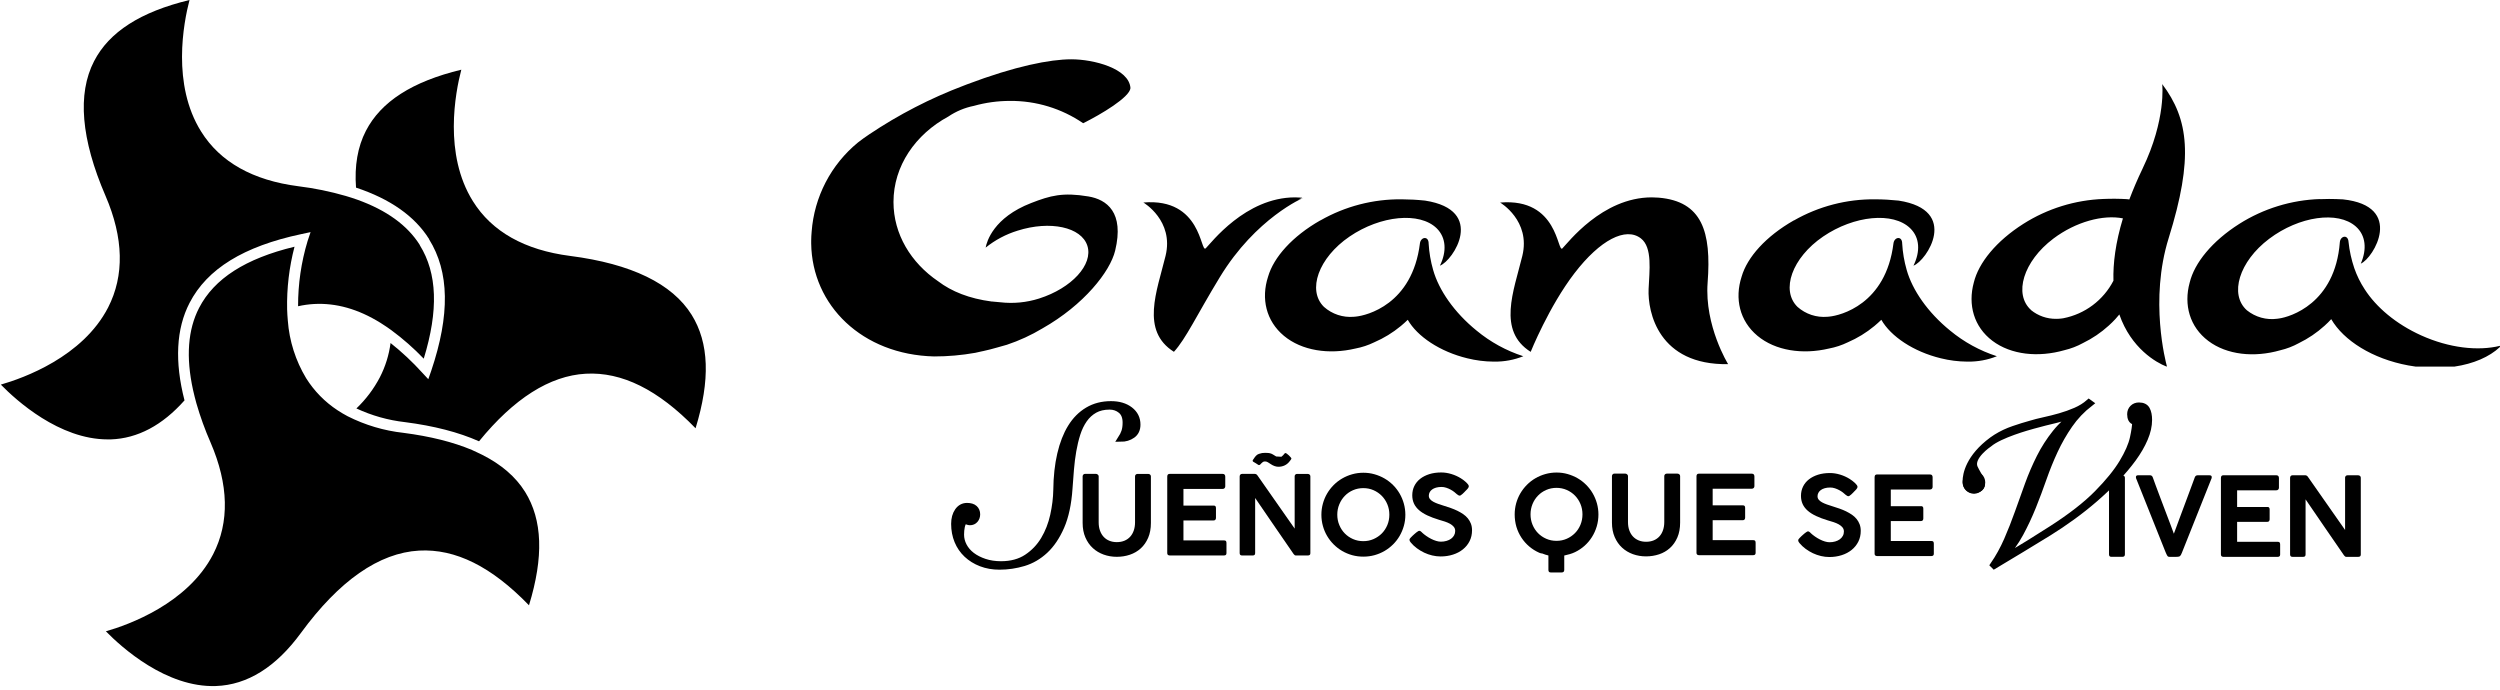<svg width="1054" height="291" viewBox="0 0 1054 291" fill="none" xmlns="http://www.w3.org/2000/svg">
<path fill-rule="evenodd" clip-rule="evenodd" d="M177.02 103.34C171.81 95 162.95 88.6 150.61 84.18C149.8 83.89 148.99 83.62 148.16 83.35C147.33 83.08 146.59 82.85 145.79 82.62C139.243 80.722 132.555 79.351 125.79 78.52C106.59 76.05 92.79 68.29 84.79 55.45C72.37 35.61 77.37 9.68 79.9 0C59.22 5 46.03 13.46 39.66 25.8C32.55 39.57 34.17 58.67 44.48 82.56C52.15 100.34 52.48 116.18 45.58 129.64C34.84 150.48 9.93 159.4 0.35 162.15C6.84 168.8 24.98 185.25 45.41 185.25H46.74C58.04 184.85 68.46 179.31 77.79 168.8C73.58 152.42 74.27 138.64 79.92 127.7C87.34 113.34 102.75 103.85 127.02 98.7L130.94 97.86L129.67 101.66C126.988 110.562 125.64 119.813 125.67 129.11C127.873 128.611 130.115 128.296 132.37 128.17C141.71 127.66 150.99 130.28 160.37 136.09C161.16 136.58 161.94 137.09 162.72 137.62C162.911 137.75 163.1 137.876 163.288 138.001C163.868 138.388 164.436 138.767 165.01 139.22C169.894 142.819 174.458 146.834 178.65 151.22C184.91 130.85 184.36 115.22 176.99 103.38L177.02 103.34ZM181.82 156.29C189.77 132.73 189.47 114.6 180.89 100.87L180.95 100.86C174.89 91.16 164.54 83.89 150.1 79.1C149.41 69.9 150.79 61.9 154.26 55.17C160.63 42.84 173.81 34.38 194.49 29.38C191.96 39.06 186.96 64.99 199.38 84.83C207.38 97.67 221.19 105.43 240.38 107.9C266.15 111.22 283.38 119.57 291.59 132.72C298.96 144.56 299.51 160.19 293.25 180.56C277.43 164.25 262.17 156.72 246.96 157.56C231.75 158.4 216.63 168.05 201.96 186.05C193.36 182.23 182.947 179.537 170.72 177.97C163.633 177.165 156.724 175.216 150.26 172.2C154.251 168.392 157.592 163.957 160.15 159.07C162.478 154.547 164.004 149.654 164.66 144.61C169.451 148.408 173.919 152.596 178.02 157.13L180.57 159.87L181.82 156.29ZM203.26 191.73C211.34 195.8 217.39 201 221.34 207.32L221.36 207.34C228.73 219.19 229.28 234.81 223.02 255.19C207.19 238.83 192.01 231.3 176.71 232.13C159.83 233.07 143.02 244.77 126.83 266.9C116.34 281.23 104.29 288.77 91.03 289.23C70.1 289.95 51.28 272.95 44.64 266.16C54.23 263.41 79.14 254.48 89.87 233.65C96.78 220.18 96.45 204.34 88.78 186.57C86.415 181.175 84.411 175.63 82.78 169.97C82.52 169.05 82.3 168.2 82.06 167.24C81.82 166.28 81.59 165.32 81.38 164.38C78.35 150.59 79.18 139 83.94 129.8C90.31 117.47 103.49 109.01 124.17 104.01C121.917 112.627 120.867 121.515 121.05 130.42C121.07 131.2 121.11 131.99 121.16 132.78C121.213 133.573 121.273 134.363 121.34 135.15C121.974 143.748 124.622 152.075 129.07 159.46C132.459 164.864 136.976 169.472 142.31 172.97C142.99 173.42 143.67 173.84 144.39 174.27C145.11 174.7 145.83 175.1 146.57 175.49C153.937 179.216 161.914 181.587 170.12 182.49C181.393 183.95 191.03 186.363 199.03 189.73C199.222 189.821 199.411 189.911 199.598 190.001C200.13 190.255 200.645 190.501 201.17 190.73C201.88 191.04 202.58 191.38 203.26 191.73Z" fill="black"/>
<path d="M981.904 83.88C983.934 83.88 985.895 83.95 987.755 84.05C1013.85 86.832 1000.72 108.851 995.305 111.153C997.955 105.068 997.445 99.243 993.215 95.49C985.674 88.815 969.343 91.136 956.672 100.685C944.001 110.233 939.791 124.154 947.291 130.819C949.067 132.249 951.115 133.302 953.311 133.915C955.506 134.528 957.804 134.687 960.062 134.383L960.922 134.263C965.392 133.622 984.474 128.108 986.475 102.136C986.705 99.383 989.964 98.722 990.145 102.035C990.543 105.783 991.355 109.476 992.564 113.045C993.65 116.184 995.122 119.176 996.945 121.952C1001.78 129.479 1010.11 136.594 1020.78 141.408C1032.63 146.743 1044.73 148.075 1053.97 145.803V146.293C1049.53 150.486 1042.79 153.379 1034.85 154.55H1018.38C1017.33 154.41 1016.33 154.25 1015.33 154.06C1000.21 151.267 988.064 143.56 982.844 134.553C981.974 135.504 981.064 136.415 980.063 137.306C976.804 140.264 973.14 142.745 969.183 144.672C966.723 146.021 964.093 147.031 961.362 147.674C950.351 150.826 938.87 149.645 931.02 143.73C923.169 137.815 920.599 128.508 923.169 119.14C925.189 110.803 932.659 101.645 944.07 94.398C954.267 87.94 966.003 84.323 978.063 83.92L977.903 83.97C979.237 83.91 980.571 83.88 981.904 83.88ZM911.588 35.449C922.779 50.282 924.859 66.575 914.309 100.394C906.158 126.485 913.068 152.627 913.588 154.51H913.328C909.158 152.908 898.447 146.863 893.517 132.571L891.856 134.503C890.976 135.454 890.056 136.375 889.056 137.266C885.8 140.229 882.135 142.71 878.175 144.632C875.719 145.981 873.091 146.991 870.364 147.634C859.343 150.786 847.862 149.605 840.012 143.69C832.161 137.775 829.601 128.467 832.161 119.1C834.191 110.763 841.652 101.604 853.073 94.358C863.217 87.928 874.886 84.311 886.886 83.88C890.165 83.74 893.45 83.766 896.727 83.96L897.727 84.09C899.297 79.956 901.128 75.613 903.348 71.009L903.337 71.019C913.33 50.248 911.598 35.53 911.588 35.449ZM696.41 83.209C697.35 83.209 698.271 83.249 699.271 83.329C717.522 84.871 721.592 97.522 719.932 119.189C718.582 137.415 728.583 153.529 728.583 153.529C699.251 154.02 694.62 131.61 695.05 121.842C695.38 114.245 696.75 104.327 691.81 100.514C685.429 95.57 674.608 101.115 663.808 115.177C653.011 129.233 645.342 148.33 645.336 148.345C631.215 139.447 638.155 122.843 641.806 107.92C645.456 92.998 632.454 85.401 632.454 85.401C644.765 84.361 650.756 89.685 653.977 95.06C657.196 100.433 657.597 105.807 658.736 104.708H658.707C660.887 102.596 675.408 83.209 696.41 83.209ZM590.961 84.03C594.245 84.043 597.526 84.223 600.792 84.57C626.724 88.574 612.583 110.002 607.072 112.004C609.993 106.049 609.712 100.203 605.712 96.25C598.531 89.234 582.08 90.796 568.969 99.733C555.858 108.671 551.008 122.383 558.188 129.389C559.894 130.903 561.89 132.053 564.055 132.769C566.22 133.484 568.508 133.751 570.779 133.552L571.64 133.472C576.101 133.041 595.441 128.427 598.642 102.586C598.992 99.844 602.312 99.343 602.312 102.656C602.528 106.435 603.165 110.178 604.212 113.815C606.612 122.283 613.063 131.69 622.523 139.377C628.347 144.196 635.034 147.865 642.226 150.187C638.339 151.747 634.181 152.519 629.994 152.458H629.645C625.936 152.428 622.243 151.96 618.644 151.066C607.053 148.264 597.511 141.829 593.511 134.823C592.601 135.724 591.601 136.605 590.601 137.445C587.204 140.254 583.426 142.566 579.38 144.312C576.862 145.539 574.192 146.424 571.439 146.943C560.299 149.586 548.838 147.864 541.297 141.579C533.756 135.294 531.616 125.875 534.616 116.647C536.996 108.421 544.887 99.613 556.618 92.928H556.688C567.119 86.966 578.95 83.894 590.961 84.03ZM790.618 84.03C793.902 84.044 797.183 84.224 800.448 84.57C826.38 88.574 812.239 110.002 806.719 112.004C809.649 106.049 809.42 100.203 805.359 96.25C798.179 89.234 781.717 90.796 768.616 99.733C755.515 108.671 750.664 122.383 757.835 129.389C759.541 130.902 761.538 132.051 763.702 132.767C765.867 133.482 768.155 133.749 770.426 133.552L771.286 133.472C775.757 133.041 795.098 128.428 798.288 102.586C798.648 99.844 801.959 99.343 801.959 102.656C802.175 106.435 802.813 110.178 803.859 113.815C806.26 122.283 812.71 131.691 822.171 139.377C827.998 144.196 834.687 147.865 841.882 150.187C837.995 151.746 833.838 152.518 829.651 152.458H829.291C825.582 152.427 821.89 151.959 818.29 151.066C806.709 148.264 797.168 141.829 793.168 134.823C792.248 135.724 791.248 136.605 790.248 137.445C786.855 140.254 783.08 142.566 779.037 144.312C776.516 145.539 773.841 146.424 771.086 146.943C759.955 149.585 748.495 147.864 740.954 141.579C733.413 135.294 731.262 125.875 734.263 116.647C736.633 108.421 744.524 99.613 756.265 92.928H756.345C766.776 86.966 778.607 83.894 790.618 84.03ZM451.669 25C461.04 25 476.052 28.843 476.602 37.15C476.261 41.014 464.231 48.2 456.66 51.953C447.585 45.746 436.829 42.463 425.837 42.545C420.678 42.541 415.544 43.245 410.576 44.637C406.723 45.408 403.061 46.94 399.805 49.141C385.934 56.647 376.693 69.978 376.693 85.171C376.693 98.722 384.053 110.783 395.494 118.569C401.185 122.903 408.676 125.885 418.057 127.116H418.406L418.757 127.167L419.446 127.227C420.193 127.313 420.953 127.383 421.727 127.437C427.234 128.076 432.814 127.537 438.098 125.855C451.839 121.482 460.95 111.524 458.439 103.627C455.929 95.73 442.749 92.877 429.008 97.251C424.108 98.756 419.539 101.182 415.546 104.397C416.026 101.795 418.887 91.737 434.748 85.592C442.819 82.459 448.049 81.008 458.87 82.819C466.641 84.121 474.06 89.535 470.15 105.668C468.02 114.515 456.999 128.528 439.508 138.446C434.773 141.287 429.743 143.603 424.507 145.353C423.157 145.753 421.797 146.133 420.437 146.503C418.45 147.083 416.416 147.601 414.336 148.055H414.256C413.176 148.295 412.176 148.525 411.176 148.745C405.439 149.769 399.622 150.282 393.794 150.276C363.532 149.536 342.33 128.758 342 102.646V101.415C342.01 100.184 342.08 98.933 342.19 97.682C342.727 90.418 344.733 83.339 348.087 76.875C351.441 70.411 356.073 64.697 361.701 60.08C363.461 58.699 364.552 57.958 366.462 56.647C378.933 48.283 392.322 41.382 406.364 36.077L407.726 35.549C427.977 27.882 442.728 25 451.669 25ZM546.027 83.209C546.967 83.209 547.888 83.249 548.888 83.329H549.027C548.407 83.609 547.807 83.919 547.207 84.22L549.527 83.38C549.449 83.413 529.486 91.856 514.295 116.828C504.474 132.972 500.013 142.769 494.923 148.324C480.802 139.427 487.742 122.823 491.393 107.9C495.043 92.978 482.042 85.381 482.042 85.381C494.353 84.34 500.343 89.665 503.563 95.039C506.784 100.414 507.184 105.788 508.324 104.688V104.708C510.504 102.596 525.026 83.209 546.027 83.209ZM895.026 92.066C886.706 90.405 875.175 93.468 865.704 100.594C853.033 110.142 848.823 124.064 856.323 130.729H856.273C859.268 133.16 863.018 134.467 866.874 134.423C867.603 134.423 868.331 134.38 869.055 134.293L869.904 134.173C874.389 133.299 878.619 131.422 882.276 128.682C885.934 125.942 888.925 122.409 891.026 118.35C890.826 111.013 891.906 102.335 895.026 92.066Z" fill="black"/>
<g clip-path="url(#clip0_2750_9979)">
<path d="M832.6 197.14C834.12 200.62 838.79 205.81 832.33 206.74C832.33 206.74 828.64 206.81 828.65 202.86C828.65 200.1 829.89 192.72 839.86 185.4L841.5 184.29C843.8 182.85 846.27 181.68 848.89 180.79C851.51 179.89 853.88 179.16 855.99 178.58C857.65 178.07 859.59 177.57 861.8 177.09C864.01 176.61 866.23 176.05 868.47 175.41C870.71 174.77 872.9 173.99 875.04 173.06C877.18 172.13 879.05 170.97 880.65 169.56L881.32 170.04C877.86 172.73 874.95 175.78 872.59 179.21C870.22 182.63 868.16 186.23 866.4 190.01C864.64 193.79 863.06 197.69 861.65 201.72C860.24 205.75 858.75 209.72 857.19 213.62C855.62 217.52 853.85 221.31 851.86 224.99C849.88 228.67 847.41 232.08 844.47 235.21L844.66 235.4C848.43 233.16 852 231 855.36 228.92C858.72 226.84 861.93 224.81 865.01 222.83C873.07 217.65 879.44 212.69 884.11 207.95C888.78 203.22 892.3 198.88 894.67 194.95C897.04 191.02 898.54 187.58 899.18 184.63C899.82 181.69 900.14 179.48 900.14 178.01C899.31 177.76 898.75 177.34 898.46 176.76C898.17 176.18 898.03 175.48 898.03 174.65C898.03 173.56 898.38 172.67 899.09 171.96C899.8 171.25 900.69 170.9 901.78 170.9C903.44 170.9 904.58 171.46 905.19 172.58C905.8 173.7 906.1 175.19 906.1 177.04C906.1 179.54 905.51 182.17 904.32 184.96C903.14 187.74 901.5 190.56 899.43 193.41C897.35 196.26 894.93 199.12 892.18 202C889.43 204.88 886.5 207.66 883.4 210.35C880.3 213.04 877.07 215.6 873.71 218.03C870.35 220.46 867.07 222.67 863.87 224.65C860.09 226.95 856.32 229.26 852.55 231.56C848.77 233.86 844.84 236.23 840.75 238.66L840.27 238.18C842.51 234.92 844.44 231.41 846.08 227.67C847.71 223.93 849.23 220.07 850.64 216.11C852.05 212.14 853.47 208.18 854.91 204.21C856.35 200.24 858 196.42 859.85 192.74C861.7 189.06 863.91 185.62 866.47 182.42C869.03 179.22 872.13 176.44 875.78 174.07L875.59 173.88C872.9 175.29 869.99 176.36 866.86 177.09C863.72 177.83 860.53 178.64 857.26 179.54C855.15 180.12 843.23 183.4 838.69 187.24C838.69 187.24 830.63 192.6 832.6 197.14Z" fill="black" stroke="black" stroke-width="2.44" stroke-miterlimit="10"/>
<path d="M832.22 208.15C834.849 208.15 836.98 206.019 836.98 203.39C836.98 200.761 834.849 198.63 832.22 198.63C829.591 198.63 827.46 200.761 827.46 203.39C827.46 206.019 829.591 208.15 832.22 208.15Z" fill="black"/>
<path d="M638.59 216.9C638.59 215.28 638.8 213.72 639.21 212.21C639.63 210.7 640.22 209.29 640.99 207.98C641.76 206.67 642.68 205.48 643.75 204.4C644.82 203.32 646.01 202.4 647.32 201.64C648.63 200.88 650.04 200.28 651.54 199.86C653.04 199.44 654.61 199.22 656.24 199.22C657.87 199.22 659.42 199.43 660.92 199.86C662.42 200.29 663.83 200.88 665.14 201.64C666.45 202.4 667.64 203.32 668.72 204.4C669.8 205.48 670.72 206.67 671.48 207.98C672.24 209.29 672.84 210.7 673.26 212.21C673.68 213.72 673.9 215.29 673.9 216.93C673.9 218.67 673.66 220.34 673.18 221.95C672.7 223.56 672.03 225.04 671.16 226.42C670.3 227.79 669.26 229.02 668.05 230.1C666.84 231.18 665.5 232.07 664.03 232.78C663.32 233.12 662.58 233.4 661.82 233.62C661.06 233.84 660.28 234.04 659.49 234.21V240.33C659.46 241.01 659.09 241.35 658.38 241.35H653.82C653.14 241.35 652.81 241 652.81 240.31V234.19C652.36 234.08 651.92 233.96 651.49 233.82C651.06 233.68 650.64 233.53 650.24 233.36C649.99 233.34 649.77 233.31 649.57 233.26C649.37 233.21 649.16 233.13 648.95 233.04C647.41 232.36 646 231.48 644.73 230.4C643.46 229.32 642.36 228.08 641.45 226.69C640.53 225.29 639.82 223.77 639.32 222.12C638.84 220.45 638.59 218.72 638.59 216.9ZM645.27 216.85C645.27 218.41 645.55 219.86 646.11 221.22C646.67 222.58 647.44 223.76 648.42 224.76C649.4 225.76 650.55 226.56 651.89 227.14C653.22 227.73 654.67 228.02 656.22 228.02C657.77 228.02 659.2 227.73 660.53 227.14C661.86 226.56 663.02 225.76 664.01 224.76C665 223.76 665.77 222.58 666.33 221.22C666.89 219.86 667.17 218.41 667.17 216.85C667.17 215.29 666.89 213.86 666.33 212.5C665.77 211.14 664.99 209.96 664.01 208.95C663.02 207.94 661.86 207.14 660.53 206.56C659.2 205.98 657.76 205.68 656.22 205.68C654.68 205.68 653.22 205.98 651.89 206.56C650.56 207.14 649.4 207.94 648.42 208.95C647.44 209.96 646.67 211.14 646.11 212.5C645.56 213.86 645.27 215.31 645.27 216.85Z" fill="black"/>
<path d="M686.36 220.09C686.36 221.38 686.54 222.55 686.91 223.58C687.28 224.61 687.8 225.49 688.47 226.2C689.14 226.91 689.94 227.46 690.88 227.84C691.81 228.22 692.85 228.41 693.99 228.41C695.19 228.41 696.27 228.21 697.23 227.81C698.18 227.41 698.99 226.84 699.64 226.11C700.29 225.38 700.8 224.5 701.14 223.47C701.49 222.44 701.66 221.32 701.66 220.08V200.7C701.66 200.42 701.76 200.18 701.96 199.98C702.16 199.78 702.41 199.68 702.72 199.68H707.19C707.51 199.68 707.78 199.78 708.01 199.98C708.23 200.18 708.34 200.42 708.34 200.7V220.33C708.34 222.72 707.95 224.8 707.18 226.58C706.41 228.36 705.37 229.85 704.06 231.03C702.75 232.22 701.23 233.11 699.49 233.69C697.75 234.27 695.91 234.57 693.97 234.57C692.03 234.57 690.19 234.26 688.45 233.64C686.71 233.01 685.18 232.1 683.88 230.9C682.57 229.7 681.53 228.21 680.76 226.44C679.99 224.67 679.6 222.63 679.6 220.33V200.7C679.6 200.45 679.69 200.22 679.87 200.01C680.05 199.79 680.27 199.68 680.55 199.68H685.27C685.5 199.68 685.74 199.78 685.99 199.98C686.24 200.18 686.36 200.42 686.36 200.7V220.09Z" fill="black"/>
<path d="M715.24 200.81C715.24 200.07 715.58 199.7 716.26 199.7H738.55C738.95 199.7 739.24 199.81 739.41 200.04C739.58 200.26 739.66 200.55 739.66 200.89V204.98C739.66 205.26 739.56 205.5 739.37 205.72C739.18 205.94 738.89 206.05 738.5 206.05H722.06V213.06H734.73C735.04 213.03 735.28 213.09 735.47 213.26C735.66 213.42 735.75 213.69 735.75 214.08V218.26C735.75 218.54 735.67 218.78 735.52 219C735.36 219.22 735.12 219.32 734.78 219.32H722.06V227.72H739.1C739.53 227.72 739.82 227.81 739.96 228C740.1 228.19 740.17 228.47 740.17 228.86V233.08C740.17 233.73 739.83 234.06 739.15 234.06H716.26C715.98 234.06 715.74 233.98 715.54 233.83C715.34 233.68 715.24 233.43 715.24 233.09V200.81Z" fill="black"/>
<path d="M779.32 209.2C779.12 209.2 778.93 209.15 778.76 209.05C778.59 208.95 778.4 208.81 778.18 208.65L778.13 208.62C777.84 208.33 777.46 208 776.99 207.65C776.53 207.29 776.01 206.96 775.44 206.65C774.87 206.34 774.26 206.08 773.6 205.86C772.94 205.64 772.28 205.54 771.6 205.54C770.74 205.54 769.97 205.64 769.31 205.83C768.65 206.02 768.09 206.28 767.64 206.62C767.19 206.95 766.85 207.34 766.62 207.79C766.39 208.24 766.27 208.72 766.27 209.23C766.27 209.79 766.44 210.27 766.79 210.69C767.14 211.11 767.61 211.48 768.2 211.8C768.8 212.12 769.48 212.42 770.25 212.69C771.02 212.96 771.83 213.23 772.68 213.49C773.65 213.78 774.62 214.1 775.57 214.44C776.53 214.78 777.44 215.16 778.31 215.58C779.18 216.01 780 216.48 780.75 216.99C781.51 217.51 782.16 218.1 782.71 218.77C783.26 219.44 783.69 220.19 784.01 221.01C784.33 221.84 784.49 222.77 784.49 223.8C784.49 225.48 784.15 227 783.47 228.36C782.79 229.72 781.85 230.88 780.66 231.84C779.46 232.81 778.06 233.55 776.45 234.06C774.84 234.58 773.1 234.84 771.25 234.84C770.06 234.84 768.88 234.7 767.71 234.42C766.54 234.14 765.41 233.75 764.33 233.24C763.25 232.73 762.23 232.11 761.26 231.4C760.29 230.69 759.43 229.88 758.68 228.98V229L758.63 228.91C758.29 228.52 758.12 228.17 758.12 227.85C758.12 227.68 758.17 227.52 758.26 227.36C758.35 227.2 758.49 227.04 758.68 226.85L759.44 226.09C759.67 225.89 759.92 225.66 760.18 225.42C760.44 225.17 760.7 224.95 760.97 224.75C761.23 224.55 761.48 224.38 761.7 224.24C761.92 224.1 762.11 224.03 762.24 224.03C762.46 224.03 762.66 224.1 762.84 224.24C763.02 224.38 763.18 224.51 763.3 224.63L763.39 224.73H763.37C763.91 225.24 764.52 225.72 765.19 226.19C765.86 226.66 766.55 227.07 767.26 227.43C767.97 227.79 768.68 228.08 769.38 228.29C770.08 228.5 770.74 228.61 771.36 228.61C772.21 228.61 773 228.5 773.74 228.28C774.48 228.07 775.12 227.76 775.66 227.37C776.2 226.97 776.62 226.5 776.93 225.94C777.24 225.38 777.39 224.77 777.39 224.09C777.39 223.41 777.19 222.83 776.79 222.34C776.39 221.86 775.86 221.43 775.22 221.07C774.57 220.71 773.84 220.4 773.03 220.13C772.22 219.87 771.4 219.62 770.59 219.39C768.71 218.82 767.06 218.2 765.65 217.54C764.24 216.87 763.06 216.13 762.12 215.3C761.18 214.47 760.47 213.55 760 212.52C759.53 211.49 759.29 210.34 759.29 209.06C759.29 207.63 759.58 206.32 760.16 205.14C760.74 203.96 761.56 202.95 762.63 202.11C763.7 201.27 764.98 200.62 766.47 200.14C767.97 199.67 769.64 199.43 771.5 199.43C772.9 199.43 774.33 199.65 775.78 200.09C777.23 200.53 778.57 201.14 779.81 201.91C780.18 202.14 780.56 202.4 780.95 202.7C781.34 202.99 781.69 203.29 782.01 203.59C782.33 203.89 782.6 204.18 782.81 204.47C783.02 204.76 783.12 205 783.12 205.2C783.12 205.4 783.07 205.58 782.98 205.77C782.89 205.96 782.77 206.14 782.63 206.29L781.93 207.03V207.01C781.7 207.26 781.46 207.51 781.21 207.77C780.96 208.03 780.72 208.27 780.47 208.48C780.22 208.69 780 208.86 779.8 209C779.63 209.13 779.46 209.2 779.32 209.2Z" fill="black"/>
<path d="M790.34 201.14C790.34 200.4 790.68 200.03 791.36 200.03H813.68C814.08 200.03 814.37 200.14 814.54 200.37C814.71 200.59 814.79 200.88 814.79 201.22V205.31C814.79 205.59 814.69 205.83 814.5 206.05C814.31 206.27 814.02 206.38 813.63 206.38H797.16V213.4H809.85C810.16 213.37 810.41 213.43 810.59 213.6C810.78 213.76 810.87 214.03 810.87 214.42V218.61C810.87 218.89 810.79 219.13 810.64 219.35C810.48 219.57 810.24 219.67 809.9 219.67H797.16V228.08H814.23C814.66 228.08 814.95 228.17 815.09 228.36C815.23 228.55 815.3 228.83 815.3 229.22V233.45C815.3 234.1 814.96 234.43 814.28 234.43H791.35C791.07 234.43 790.83 234.35 790.63 234.2C790.43 234.05 790.33 233.8 790.33 233.46V201.14H790.34Z" fill="black"/>
<path d="M889.17 201.39C889.17 201.11 889.25 200.87 889.42 200.67C889.59 200.47 889.84 200.37 890.18 200.37H894.77C895.03 200.37 895.28 200.47 895.51 200.65C895.74 200.84 895.86 201.08 895.86 201.39V233.74C895.86 234.42 895.5 234.76 894.77 234.76H890.18C889.5 234.76 889.16 234.42 889.16 233.74V201.39H889.17Z" fill="black"/>
<path d="M913.6 234.09C913.43 233.77 913.27 233.44 913.14 233.11C913 232.78 912.86 232.43 912.72 232.08L900.56 201.62C900.56 201.62 900.55 201.51 900.53 201.42C900.51 201.34 900.5 201.23 900.5 201.11C900.5 200.62 900.82 200.37 901.45 200.37H906.41C907 200.37 907.4 200.66 907.61 201.25C907.95 202.22 908.36 203.36 908.85 204.67C909.34 205.98 909.85 207.36 910.4 208.82C910.95 210.28 911.51 211.77 912.09 213.3C912.67 214.83 913.23 216.31 913.78 217.75C914.33 219.19 914.84 220.53 915.31 221.79C915.78 223.05 916.18 224.13 916.5 225.02C916.84 224.13 917.24 223.05 917.7 221.79C918.16 220.53 918.66 219.18 919.19 217.75C919.72 216.32 920.27 214.83 920.85 213.3C921.42 211.77 921.98 210.28 922.52 208.82C923.06 207.36 923.57 205.98 924.06 204.67C924.55 203.37 924.97 202.22 925.32 201.25C925.54 200.66 925.95 200.37 926.57 200.37H931.43C932.13 200.37 932.47 200.62 932.47 201.13C932.47 201.24 932.46 201.34 932.44 201.43C932.42 201.53 932.41 201.59 932.41 201.62L920.27 232.08C920.15 232.39 920.02 232.7 919.9 233.02C919.78 233.34 919.64 233.64 919.48 233.94C919.26 234.34 918.98 234.58 918.62 234.66C918.26 234.74 917.84 234.77 917.35 234.77H914.69C914.33 234.77 914.08 234.7 913.94 234.56C913.79 234.41 913.68 234.26 913.6 234.09Z" fill="black"/>
<path d="M936.35 201.48C936.35 200.74 936.69 200.37 937.37 200.37H959.69C960.09 200.37 960.38 200.48 960.55 200.71C960.72 200.93 960.8 201.22 960.8 201.56V205.65C960.8 205.93 960.7 206.17 960.51 206.39C960.32 206.61 960.03 206.72 959.64 206.72H943.17V213.74H955.86C956.17 213.71 956.42 213.77 956.6 213.94C956.79 214.1 956.88 214.37 956.88 214.76V218.95C956.88 219.23 956.8 219.47 956.65 219.69C956.49 219.91 956.25 220.01 955.91 220.01H943.17V228.42H960.24C960.67 228.42 960.96 228.51 961.1 228.7C961.24 228.89 961.31 229.17 961.31 229.56V233.79C961.31 234.44 960.97 234.77 960.29 234.77H937.36C937.08 234.77 936.84 234.69 936.64 234.54C936.44 234.39 936.34 234.14 936.34 233.8V201.48H936.35Z" fill="black"/>
<path d="M965.51 201.41C965.51 201.12 965.6 200.87 965.78 200.67C965.96 200.47 966.21 200.37 966.53 200.37H971.86C972.08 200.37 972.28 200.42 972.47 200.52C972.66 200.62 972.84 200.78 972.99 201C975.63 204.77 978.25 208.51 980.84 212.22C983.43 215.93 986.05 219.67 988.69 223.44V201.26C988.74 200.98 988.85 200.77 989.04 200.61C989.22 200.46 989.45 200.38 989.71 200.38H994.18C994.49 200.38 994.76 200.48 994.98 200.66C995.2 200.85 995.31 201.09 995.31 201.4V233.82C995.31 234.46 994.95 234.77 994.22 234.77H989.19C988.85 234.77 988.53 234.56 988.24 234.15C985.52 230.21 982.82 226.28 980.12 222.35C977.43 218.42 974.73 214.48 972.03 210.53V233.76C972.03 234.1 971.95 234.35 971.79 234.52C971.63 234.69 971.35 234.77 970.97 234.77H966.52C966.16 234.77 965.91 234.68 965.74 234.5C965.58 234.32 965.5 234.08 965.5 233.77V201.41H965.51Z" fill="black"/>
<path d="M540.24 192.57C540.51 192.38 540.75 192.17 540.96 191.93C541.17 191.69 541.35 191.48 541.5 191.29C541.65 191.1 541.8 191 541.94 191C542.1 191 542.31 191.11 542.59 191.32C542.87 191.53 543.15 191.76 543.42 192.02C543.7 192.28 543.94 192.54 544.15 192.8C544.36 193.05 544.46 193.23 544.46 193.32C544.46 193.38 544.43 193.46 544.38 193.54C544.33 193.62 544.26 193.72 544.2 193.83C544.13 193.94 544.05 194.04 543.97 194.14C543.88 194.24 543.81 194.34 543.75 194.43C543.15 195.23 542.44 195.83 541.62 196.21C540.8 196.6 539.92 196.79 538.98 196.79C538.45 196.79 537.92 196.69 537.38 196.5C536.84 196.31 536.32 196.05 535.83 195.72L534.6 194.93C534.4 194.8 534.21 194.71 534.03 194.65C533.85 194.59 533.63 194.55 533.37 194.54C532.97 194.54 532.66 194.62 532.44 194.77C532.22 194.93 532 195.12 531.77 195.35C531.6 195.57 531.48 195.62 531.3 195.85C531.11 196.07 530.93 196.05 530.72 196.08C530.61 196.08 530.28 195.85 530 195.66C529.72 195.47 529.6 195.43 529.3 195.21C528.99 194.99 528.74 194.86 528.45 194.72C528.16 194.57 528.12 194.31 528.12 194.2C528.12 194.15 528.14 194.08 528.18 193.98C528.22 193.88 528.35 193.7 528.56 193.44C529.13 192.56 529.77 191.67 530.74 191.36C531.86 191 532.35 190.92 533.4 190.92C533.85 190.95 534.9 190.94 535.39 191.09C535.88 191.23 536.06 191.25 536.63 191.59L538.04 192.45" fill="black"/>
<path d="M463.2 220.22C463.2 221.52 463.38 222.68 463.76 223.72C464.13 224.75 464.65 225.63 465.32 226.35C465.99 227.07 466.79 227.62 467.73 227.99C468.66 228.37 469.7 228.56 470.84 228.56C472.04 228.56 473.12 228.36 474.08 227.96C475.04 227.56 475.84 226.99 476.5 226.26C477.16 225.53 477.66 224.65 478.01 223.62C478.36 222.59 478.53 221.46 478.53 220.23V200.82C478.53 200.54 478.63 200.3 478.83 200.1C479.03 199.9 479.28 199.8 479.59 199.8H484.07C484.39 199.8 484.67 199.9 484.89 200.1C485.11 200.3 485.22 200.54 485.22 200.82V220.48C485.22 222.87 484.83 224.96 484.06 226.74C483.29 228.52 482.25 230.01 480.94 231.2C479.63 232.39 478.1 233.28 476.36 233.87C474.62 234.46 472.77 234.75 470.83 234.75C468.89 234.75 467.04 234.44 465.3 233.81C463.56 233.18 462.03 232.27 460.72 231.06C459.41 229.85 458.37 228.37 457.6 226.59C456.83 224.81 456.44 222.78 456.44 220.47V200.81C456.44 200.56 456.53 200.33 456.71 200.12C456.89 199.9 457.12 199.79 457.39 199.79H462.11C462.34 199.79 462.58 199.89 462.83 200.09C463.08 200.29 463.2 200.53 463.2 200.81V220.22Z" fill="black"/>
<path d="M492.12 200.9C492.12 200.16 492.46 199.79 493.14 199.79H515.46C515.86 199.79 516.15 199.9 516.32 200.13C516.49 200.35 516.57 200.64 516.57 200.98V205.07C516.57 205.35 516.47 205.59 516.28 205.81C516.09 206.03 515.8 206.14 515.41 206.14H498.94V213.16H511.63C511.94 213.13 512.19 213.19 512.37 213.36C512.56 213.52 512.65 213.79 512.65 214.18V218.36C512.65 218.64 512.57 218.88 512.42 219.1C512.26 219.32 512.02 219.42 511.68 219.42H498.94V227.83H516.01C516.44 227.83 516.73 227.92 516.87 228.11C517.01 228.3 517.08 228.58 517.08 228.97V233.2C517.08 233.85 516.74 234.18 516.06 234.18H493.13C492.85 234.18 492.61 234.1 492.41 233.95C492.21 233.8 492.11 233.55 492.11 233.21V200.9H492.12Z" fill="black"/>
<path d="M522.65 200.83C522.65 200.54 522.74 200.29 522.92 200.09C523.1 199.89 523.35 199.79 523.67 199.79H529C529.22 199.79 529.42 199.84 529.61 199.94C529.8 200.04 529.98 200.2 530.13 200.42C532.77 204.19 535.39 207.93 537.98 211.64C540.57 215.35 543.19 219.09 545.83 222.86V200.68C545.88 200.4 545.99 200.19 546.18 200.03C546.36 199.88 546.59 199.8 546.85 199.8H551.32C551.63 199.8 551.9 199.9 552.12 200.08C552.34 200.27 552.45 200.51 552.45 200.82V233.24C552.45 233.88 552.09 234.19 551.36 234.19H546.33C545.99 234.19 545.67 233.98 545.38 233.57C542.66 229.63 539.96 225.7 537.26 221.77C534.57 217.84 531.87 213.9 529.17 209.95V233.18C529.17 233.52 529.09 233.77 528.93 233.94C528.77 234.11 528.49 234.19 528.11 234.19H523.66C523.3 234.19 523.05 234.1 522.88 233.92C522.72 233.74 522.64 233.5 522.64 233.19V200.83H522.65Z" fill="black"/>
<path d="M557.1 217.02C557.1 215.4 557.31 213.83 557.73 212.32C558.15 210.81 558.74 209.39 559.51 208.08C560.28 206.77 561.2 205.57 562.28 204.49C563.35 203.41 564.55 202.49 565.86 201.73C567.17 200.97 568.58 200.37 570.09 199.95C571.59 199.52 573.16 199.31 574.8 199.31C576.44 199.31 577.99 199.52 579.49 199.95C581 200.38 582.41 200.97 583.72 201.73C585.03 202.49 586.23 203.41 587.31 204.49C588.39 205.57 589.31 206.77 590.08 208.08C590.84 209.39 591.44 210.81 591.86 212.32C592.28 213.83 592.5 215.41 592.5 217.04C592.5 218.67 592.29 220.24 591.86 221.74C591.43 223.24 590.84 224.64 590.08 225.95C589.32 227.26 588.39 228.46 587.31 229.53C586.23 230.6 585.03 231.52 583.72 232.29C582.41 233.05 581 233.64 579.49 234.06C577.99 234.47 576.41 234.68 574.78 234.68C573.15 234.68 571.57 234.47 570.07 234.06C568.57 233.64 567.16 233.05 565.84 232.28C564.53 231.51 563.33 230.58 562.26 229.51C561.19 228.44 560.27 227.25 559.5 225.94C558.73 224.63 558.14 223.23 557.73 221.73C557.31 220.23 557.1 218.66 557.1 217.02ZM563.8 216.98C563.8 218.54 564.08 220 564.65 221.35C565.21 222.71 565.98 223.89 566.96 224.89C567.94 225.89 569.1 226.69 570.43 227.27C571.76 227.86 573.21 228.15 574.77 228.15C576.33 228.15 577.75 227.86 579.09 227.27C580.42 226.68 581.59 225.89 582.58 224.89C583.57 223.89 584.34 222.71 584.91 221.35C585.47 219.99 585.75 218.54 585.75 216.98C585.75 215.42 585.47 213.98 584.91 212.63C584.35 211.27 583.57 210.09 582.58 209.07C581.59 208.06 580.43 207.26 579.09 206.67C577.75 206.08 576.32 205.79 574.77 205.79C573.22 205.79 571.76 206.09 570.43 206.67C569.1 207.25 567.94 208.05 566.96 209.07C565.98 210.08 565.21 211.27 564.65 212.63C564.08 213.98 563.8 215.43 563.8 216.98Z" fill="black"/>
<path d="M615.44 208.96C615.24 208.96 615.05 208.91 614.88 208.81C614.71 208.71 614.52 208.57 614.3 208.41L614.25 208.38C613.96 208.09 613.58 207.76 613.11 207.41C612.65 207.05 612.13 206.72 611.56 206.41C610.99 206.1 610.38 205.84 609.72 205.62C609.06 205.4 608.4 205.3 607.72 205.3C606.86 205.3 606.09 205.4 605.43 205.59C604.77 205.78 604.21 206.04 603.76 206.38C603.31 206.71 602.97 207.1 602.74 207.55C602.51 208 602.39 208.48 602.39 208.99C602.39 209.55 602.56 210.03 602.91 210.45C603.26 210.87 603.73 211.24 604.32 211.56C604.92 211.88 605.6 212.18 606.37 212.45C607.14 212.72 607.95 212.99 608.8 213.25C609.77 213.54 610.74 213.86 611.69 214.2C612.65 214.54 613.56 214.92 614.43 215.34C615.3 215.77 616.12 216.24 616.87 216.75C617.63 217.27 618.28 217.86 618.83 218.53C619.38 219.2 619.81 219.95 620.13 220.77C620.45 221.6 620.61 222.53 620.61 223.56C620.61 225.24 620.27 226.76 619.59 228.12C618.91 229.48 617.97 230.64 616.78 231.6C615.58 232.57 614.18 233.31 612.57 233.82C610.96 234.34 609.22 234.6 607.37 234.6C606.18 234.6 605 234.46 603.83 234.18C602.66 233.9 601.53 233.51 600.45 233C599.37 232.49 598.35 231.87 597.38 231.16C596.41 230.45 595.55 229.64 594.8 228.74V228.76L594.75 228.67C594.41 228.28 594.24 227.93 594.24 227.61C594.24 227.44 594.29 227.28 594.38 227.12C594.47 226.96 594.61 226.8 594.8 226.61L595.56 225.85C595.79 225.65 596.04 225.42 596.3 225.18C596.56 224.93 596.82 224.71 597.09 224.51C597.35 224.31 597.6 224.14 597.82 224C598.04 223.86 598.23 223.79 598.36 223.79C598.58 223.79 598.78 223.86 598.96 224C599.14 224.14 599.3 224.27 599.42 224.39L599.51 224.49H599.49C600.03 225 600.64 225.48 601.31 225.95C601.98 226.42 602.67 226.83 603.38 227.19C604.09 227.55 604.8 227.84 605.5 228.05C606.2 228.26 606.86 228.37 607.48 228.37C608.33 228.37 609.12 228.26 609.86 228.04C610.6 227.83 611.24 227.52 611.78 227.13C612.32 226.73 612.74 226.26 613.05 225.7C613.36 225.14 613.51 224.53 613.51 223.85C613.51 223.17 613.31 222.59 612.91 222.1C612.51 221.62 611.98 221.19 611.34 220.83C610.69 220.47 609.96 220.16 609.15 219.89C608.34 219.63 607.52 219.38 606.71 219.15C604.83 218.58 603.18 217.96 601.77 217.3C600.36 216.63 599.18 215.89 598.24 215.06C597.3 214.23 596.59 213.31 596.12 212.28C595.65 211.25 595.41 210.1 595.41 208.82C595.41 207.39 595.7 206.08 596.28 204.9C596.86 203.72 597.68 202.71 598.75 201.87C599.82 201.03 601.1 200.38 602.59 199.9C604.09 199.43 605.76 199.19 607.62 199.19C609.02 199.19 610.45 199.41 611.9 199.85C613.35 200.29 614.69 200.9 615.93 201.67C616.3 201.9 616.68 202.16 617.07 202.46C617.46 202.75 617.81 203.05 618.13 203.35C618.45 203.65 618.72 203.94 618.93 204.23C619.14 204.52 619.24 204.76 619.24 204.96C619.24 205.16 619.19 205.34 619.1 205.53C619.01 205.72 618.89 205.9 618.75 206.05L618.05 206.79V206.77C617.82 207.02 617.58 207.27 617.33 207.53C617.08 207.79 616.84 208.03 616.59 208.24C616.34 208.45 616.12 208.62 615.92 208.76C615.75 208.89 615.58 208.96 615.44 208.96Z" fill="black"/>
<path d="M407.69 213.25C409.13 213.25 410.22 213.58 410.94 214.24C411.66 214.9 412.02 215.76 412.02 216.83C412.02 217.77 411.74 218.57 411.17 219.23C410.6 219.89 409.85 220.22 408.91 220.22C408.59 220.22 408.23 220.14 407.83 219.98C407.42 219.82 407.12 219.59 406.93 219.27C406.24 220.02 405.78 220.94 405.56 222C405.34 223.07 405.23 224.2 405.23 225.39C405.23 227.02 405.62 228.6 406.41 230.1C407.2 231.61 408.33 232.93 409.8 234.06C411.28 235.19 413.05 236.1 415.13 236.79C417.2 237.48 419.5 237.83 422.01 237.83C426.28 237.83 429.9 236.86 432.85 234.91C435.8 232.96 438.19 230.46 440.01 227.42C441.83 224.37 443.15 221 443.97 217.29C444.79 213.58 445.23 210 445.29 206.54C445.35 200.95 445.9 195.92 446.94 191.46C447.98 187 449.45 183.21 451.37 180.1C453.29 176.99 455.67 174.59 458.53 172.89C461.39 171.19 464.67 170.34 468.38 170.34C471.71 170.34 474.41 171.14 476.49 172.74C478.56 174.34 479.6 176.43 479.6 179.01C479.6 181.02 478.89 182.53 477.48 183.53C476.07 184.54 474.38 185.04 472.44 185.04C473.13 183.97 473.65 182.94 473.99 181.93C474.33 180.93 474.51 179.67 474.51 178.16C474.51 175.9 473.85 174.22 472.53 173.12C471.21 172.02 469.64 171.47 467.82 171.47C465.37 171.47 463.28 171.96 461.55 172.93C459.82 173.91 458.36 175.24 457.17 176.94C455.98 178.64 455.02 180.62 454.29 182.88C453.57 185.14 452.99 187.55 452.55 190.09C452.11 192.63 451.78 195.26 451.56 197.96C451.34 200.66 451.14 203.33 450.95 205.97C450.51 212.44 449.36 217.8 447.51 222.04C445.66 226.28 443.38 229.66 440.68 232.17C437.98 234.68 434.96 236.44 431.63 237.45C428.3 238.45 424.87 238.96 421.36 238.96C418.53 238.96 415.94 238.5 413.58 237.59C411.22 236.68 409.2 235.42 407.5 233.82C405.8 232.22 404.5 230.32 403.59 228.12C402.68 225.92 402.22 223.5 402.22 220.86C402.22 218.66 402.72 216.84 403.73 215.39C404.73 213.98 406.05 213.25 407.69 213.25Z" fill="black" stroke="black" stroke-width="2.44" stroke-miterlimit="10"/>
</g>
<defs>
<clipPath id="clip0_2750_9979">
<rect width="594.31" height="73.35" fill="white" transform="translate(401 168)"/>
</clipPath>
</defs>
</svg>
